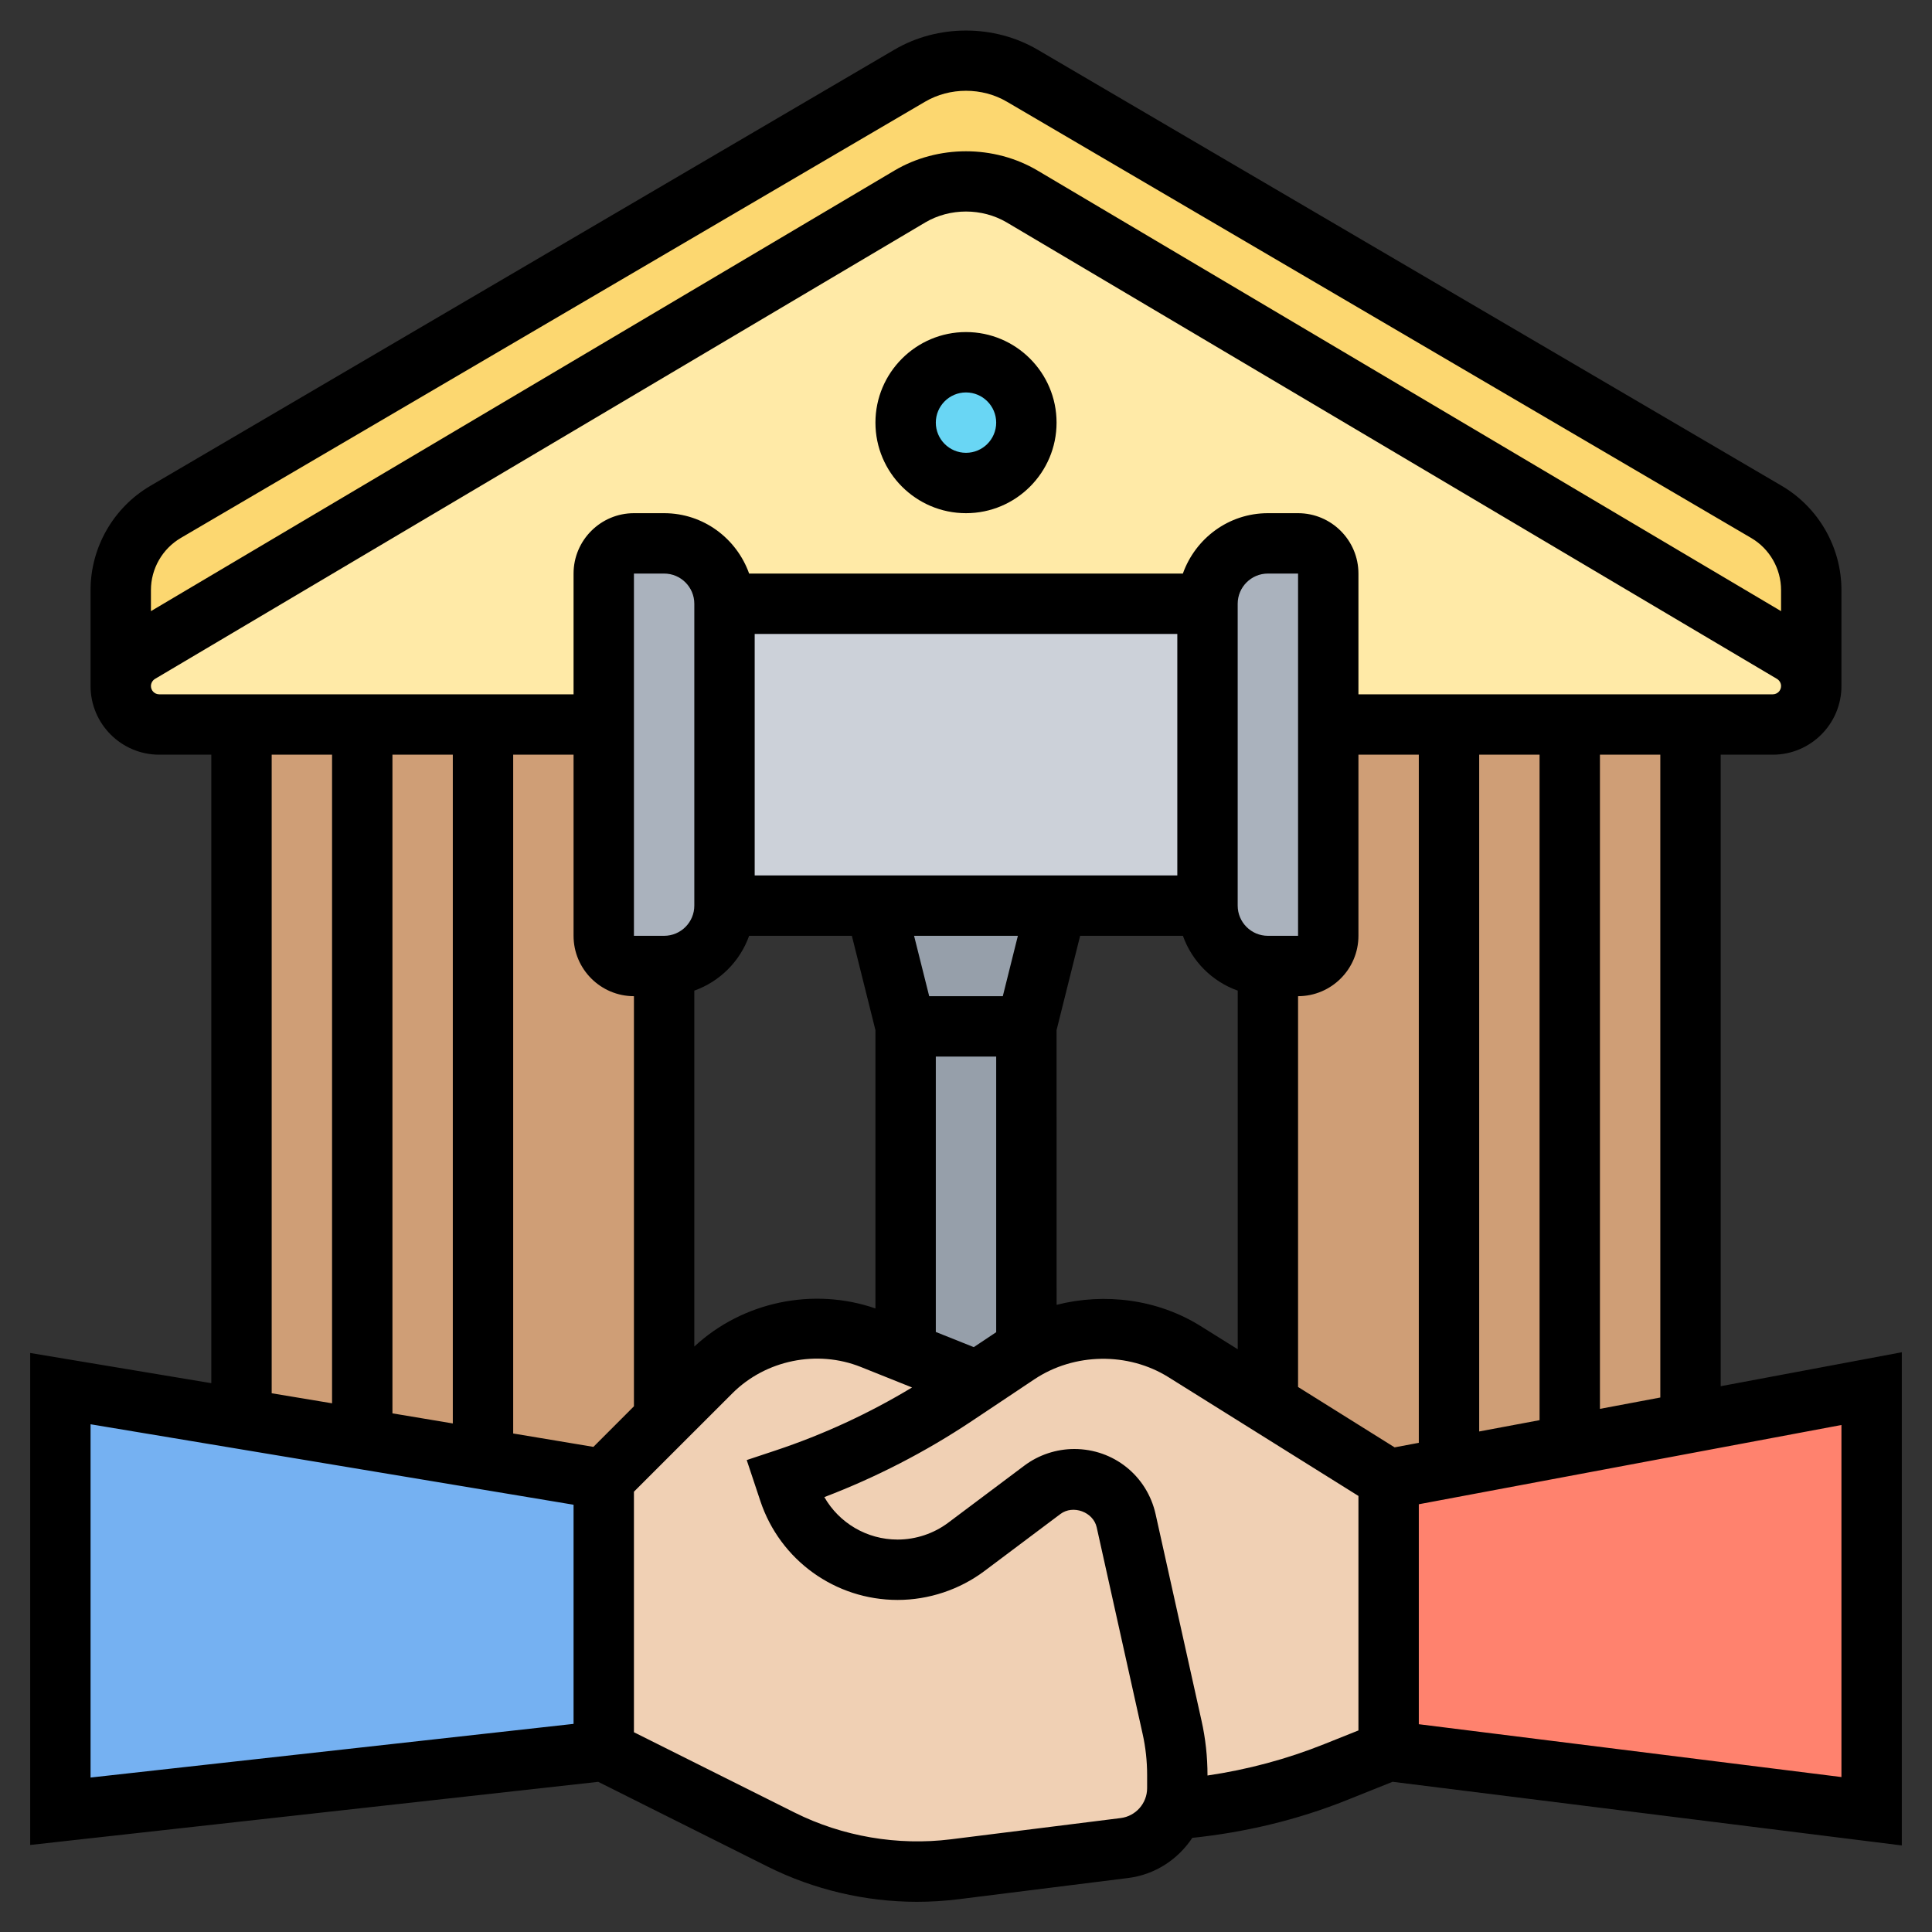 <svg width="40" height="40" viewBox="0 0 40 40" fill="none" xmlns="http://www.w3.org/2000/svg">
<rect x="0" y="0" width="40" height="40" fill="#333333" stroke="none"/>
<path d="M27.5 15V19.375C27.5 19.719 27.219 20 26.875 20H26.25V29.062L28.75 30.625L35 29.456V15H27.5Z" fill="#CF9E76"/>
<path d="M13.125 20C12.781 20 12.5 19.719 12.5 19.375V15H5V29.375L12.5 30.625L13.75 29.375V20H13.125Z" fill="#CF9E76"/>
<path d="M18.837 4.069L2.888 13.519C2.65 13.662 2.5 13.925 2.5 14.206V12.219C2.5 11.55 2.85 10.937 3.425 10.6L18.837 1.569C19.188 1.356 19.594 1.25 20 1.25C20.406 1.25 20.812 1.356 21.163 1.569L36.575 10.6C37.15 10.937 37.5 11.55 37.5 12.219V14.206C37.5 13.925 37.35 13.662 37.112 13.519L21.163 4.069C20.812 3.862 20.406 3.75 20 3.75C19.594 3.75 19.188 3.862 18.837 4.069Z" fill="#FCD770"/>
<path d="M37.112 13.519L21.163 4.069C20.812 3.862 20.406 3.75 20 3.75C19.594 3.75 19.188 3.862 18.837 4.069L2.888 13.519C2.65 13.662 2.5 13.925 2.5 14.206C2.5 14.644 2.856 15 3.294 15H36.706C37.144 15 37.5 14.644 37.5 14.206C37.5 13.925 37.35 13.662 37.112 13.519Z" fill="#FFEAA7"/>
<path d="M20 10C20.69 10 21.25 9.44 21.25 8.75C21.25 8.06 20.69 7.5 20 7.5C19.31 7.5 18.75 8.06 18.75 8.75C18.75 9.44 19.31 10 20 10Z" fill="#69D6F4"/>
<path d="M27.5 15V19.375C27.5 19.719 27.219 20 26.875 20H26.25C25.562 20 25 19.437 25 18.75V12.5C25 11.812 25.562 11.25 26.25 11.25H26.875C27.219 11.25 27.5 11.531 27.5 11.875V15Z" fill="#AAB2BD"/>
<path d="M15 12.5V18.75C15 19.437 14.438 20 13.75 20H13.125C12.781 20 12.5 19.719 12.5 19.375V15V11.875C12.5 11.531 12.781 11.25 13.125 11.25H13.75C14.438 11.25 15 11.812 15 12.5Z" fill="#AAB2BD"/>
<path d="M25 12.5V18.75H21.875H18.125H15V12.5H25Z" fill="#CCD1D9"/>
<path d="M21.25 21.25V27.925C21.188 27.956 21.131 27.994 21.075 28.031L20.231 28.594L18.75 28V21.25H21.25Z" fill="#969FAA"/>
<path d="M21.875 18.75L21.25 21.25H18.75L18.125 18.75H21.875Z" fill="#969FAA"/>
<path d="M38.75 28.75V37.5L28.75 36.25V30.625L30 30.387L32.5 29.925L35 29.456L38.75 28.75Z" fill="#FF826E"/>
<path d="M12.5 30.625V36.25L1.25 37.5V28.75L5 29.375L7.5 29.794L10 30.206L12.5 30.625Z" fill="#75B1F2"/>
<path d="M24.375 37.019V36.75C24.375 36.419 24.337 36.087 24.269 35.762L23.319 31.487C23.206 30.981 22.756 30.625 22.244 30.625C22.006 30.625 21.775 30.7 21.581 30.844L20.006 32.025C19.6 32.331 19.1 32.5 18.587 32.5C17.562 32.5 16.656 31.844 16.337 30.881L16.25 30.625C17.494 30.212 18.675 29.631 19.769 28.906L20.231 28.594L21.075 28.031C21.131 27.994 21.188 27.956 21.25 27.925C21.731 27.65 22.281 27.5 22.837 27.5C23.431 27.5 24.019 27.669 24.525 27.981L26.25 29.062L28.75 30.625V36.25L27.656 36.687C26.581 37.119 25.444 37.381 24.294 37.469C24.344 37.325 24.375 37.175 24.375 37.019Z" fill="#F0D0B4"/>
<path d="M24.375 36.75V37.019C24.375 37.175 24.344 37.325 24.294 37.469C24.131 37.887 23.75 38.2 23.281 38.262L19.762 38.7C19.506 38.731 19.244 38.75 18.981 38.75C18.006 38.75 17.044 38.525 16.175 38.087L12.5 36.25V30.625L13.75 29.375L14.719 28.406C15.3 27.825 16.087 27.5 16.906 27.5C17.3 27.5 17.688 27.575 18.05 27.719L18.75 28L20.231 28.594L19.769 28.906C18.675 29.631 17.494 30.212 16.25 30.625L16.337 30.881C16.656 31.844 17.562 32.5 18.587 32.5C19.1 32.5 19.6 32.331 20.006 32.025L21.581 30.844C21.775 30.7 22.006 30.625 22.244 30.625C22.756 30.625 23.206 30.981 23.319 31.487L24.269 35.762C24.337 36.087 24.375 36.419 24.375 36.75Z" fill="#F0D0B4"/>
<path d="M39.375 27.997L35.625 28.7V15.625H36.704C37.487 15.625 38.125 14.988 38.125 14.204V12.216C38.125 11.332 37.651 10.506 36.889 10.059L21.48 1.027C20.582 0.501 19.417 0.501 18.52 1.027L3.111 10.06C2.349 10.507 1.875 11.333 1.875 12.216V14.204C1.875 14.988 2.513 15.625 3.296 15.625H4.375V28.637L0.625 28.012V38.198L12.385 36.891L15.893 38.646C16.848 39.123 17.916 39.375 18.984 39.375C19.269 39.375 19.558 39.357 19.841 39.322L23.358 38.882C23.918 38.812 24.391 38.494 24.685 38.051C25.783 37.936 26.859 37.68 27.886 37.269L28.832 36.89L39.375 38.208V27.997ZM34.375 28.934L33.125 29.169V15.625H34.375V28.934ZM26.875 28.716V20.625C27.564 20.625 28.125 20.064 28.125 19.375V15.625H29.375V29.872L28.874 29.966L26.875 28.716ZM10.625 29.679V15.625H11.875V19.375C11.875 20.064 12.436 20.625 13.125 20.625V29.116L12.286 29.956L10.625 29.679ZM9.375 15.625V29.471L8.125 29.262V15.625H9.375ZM13.125 19.375V11.875H13.75C14.095 11.875 14.375 12.156 14.375 12.5V18.75C14.375 19.094 14.095 19.375 13.75 19.375H13.125ZM14.375 20.51C14.904 20.321 15.321 19.904 15.51 19.375H17.637L18.125 21.328V27.09C16.838 26.644 15.373 26.951 14.375 27.879V20.51ZM15.625 13.125H24.375V18.125H15.625V13.125ZM20.762 20.625H19.238L18.925 19.375H21.074L20.762 20.625ZM19.375 21.875H20.625V27.582L20.161 27.891L19.375 27.577V21.875ZM21.875 21.328L22.363 19.375H24.491C24.679 19.904 25.096 20.321 25.626 20.51V27.935L24.856 27.454C23.97 26.9 22.875 26.761 21.876 27.015L21.875 21.328ZM25.625 18.75V12.5C25.625 12.156 25.905 11.875 26.25 11.875H26.875V19.375H26.25C25.905 19.375 25.625 19.094 25.625 18.75ZM30.625 15.625H31.875V29.403L30.625 29.637V15.625ZM3.743 11.138L19.152 2.106C19.666 1.804 20.334 1.804 20.848 2.106L36.258 11.139C36.638 11.362 36.875 11.774 36.875 12.216V12.653L21.481 3.531C20.584 2.999 19.416 2.999 18.519 3.531L3.125 12.653V12.216C3.125 11.774 3.362 11.362 3.743 11.138ZM3.125 14.204C3.125 14.144 3.158 14.087 3.209 14.056L19.156 4.606C19.667 4.304 20.332 4.304 20.844 4.606L36.791 14.056C36.843 14.088 36.875 14.144 36.875 14.204C36.875 14.298 36.798 14.375 36.704 14.375H28.125V11.875C28.125 11.186 27.564 10.625 26.875 10.625H26.25C25.436 10.625 24.749 11.149 24.49 11.875H15.51C15.251 11.149 14.564 10.625 13.75 10.625H13.125C12.436 10.625 11.875 11.186 11.875 11.875V14.375H3.296C3.202 14.375 3.125 14.298 3.125 14.204ZM5.625 15.625H6.875V29.054L5.625 28.846V15.625ZM1.875 29.488L11.875 31.154V35.691L1.875 36.802V29.488ZM23.75 37.021C23.75 37.336 23.514 37.602 23.203 37.641L19.686 38.081C18.587 38.218 17.444 38.023 16.453 37.528L13.125 35.864V30.884L15.162 28.848C15.851 28.158 16.916 27.94 17.821 28.301L18.883 28.726C17.991 29.264 17.042 29.703 16.052 30.032L15.46 30.229L15.742 31.076C16.15 32.302 17.293 33.125 18.584 33.125C19.229 33.125 19.867 32.912 20.382 32.526L21.956 31.345C22.217 31.15 22.635 31.303 22.706 31.622L23.656 35.895C23.719 36.176 23.75 36.464 23.75 36.752V37.021ZM27.422 36.108C26.641 36.421 25.829 36.638 25 36.76V36.752C25 36.373 24.959 35.993 24.876 35.624L23.926 31.351C23.749 30.556 23.057 30 22.242 30C21.871 30 21.503 30.122 21.207 30.345L19.632 31.526C19.332 31.751 18.96 31.875 18.584 31.875C17.948 31.875 17.374 31.532 17.067 30.996C18.138 30.587 19.161 30.06 20.116 29.424L21.42 28.554C22.241 28.008 23.356 27.99 24.192 28.513L28.125 30.972V35.827L27.422 36.108ZM38.125 36.792L29.375 35.698V31.144L38.125 29.503V36.792Z" fill="black"/>
<path d="M20 10.625C21.034 10.625 21.875 9.784 21.875 8.75C21.875 7.716 21.034 6.875 20 6.875C18.966 6.875 18.125 7.716 18.125 8.75C18.125 9.784 18.966 10.625 20 10.625ZM20 8.125C20.345 8.125 20.625 8.406 20.625 8.75C20.625 9.094 20.345 9.375 20 9.375C19.655 9.375 19.375 9.094 19.375 8.75C19.375 8.406 19.655 8.125 20 8.125Z" fill="black"/>
</svg>
